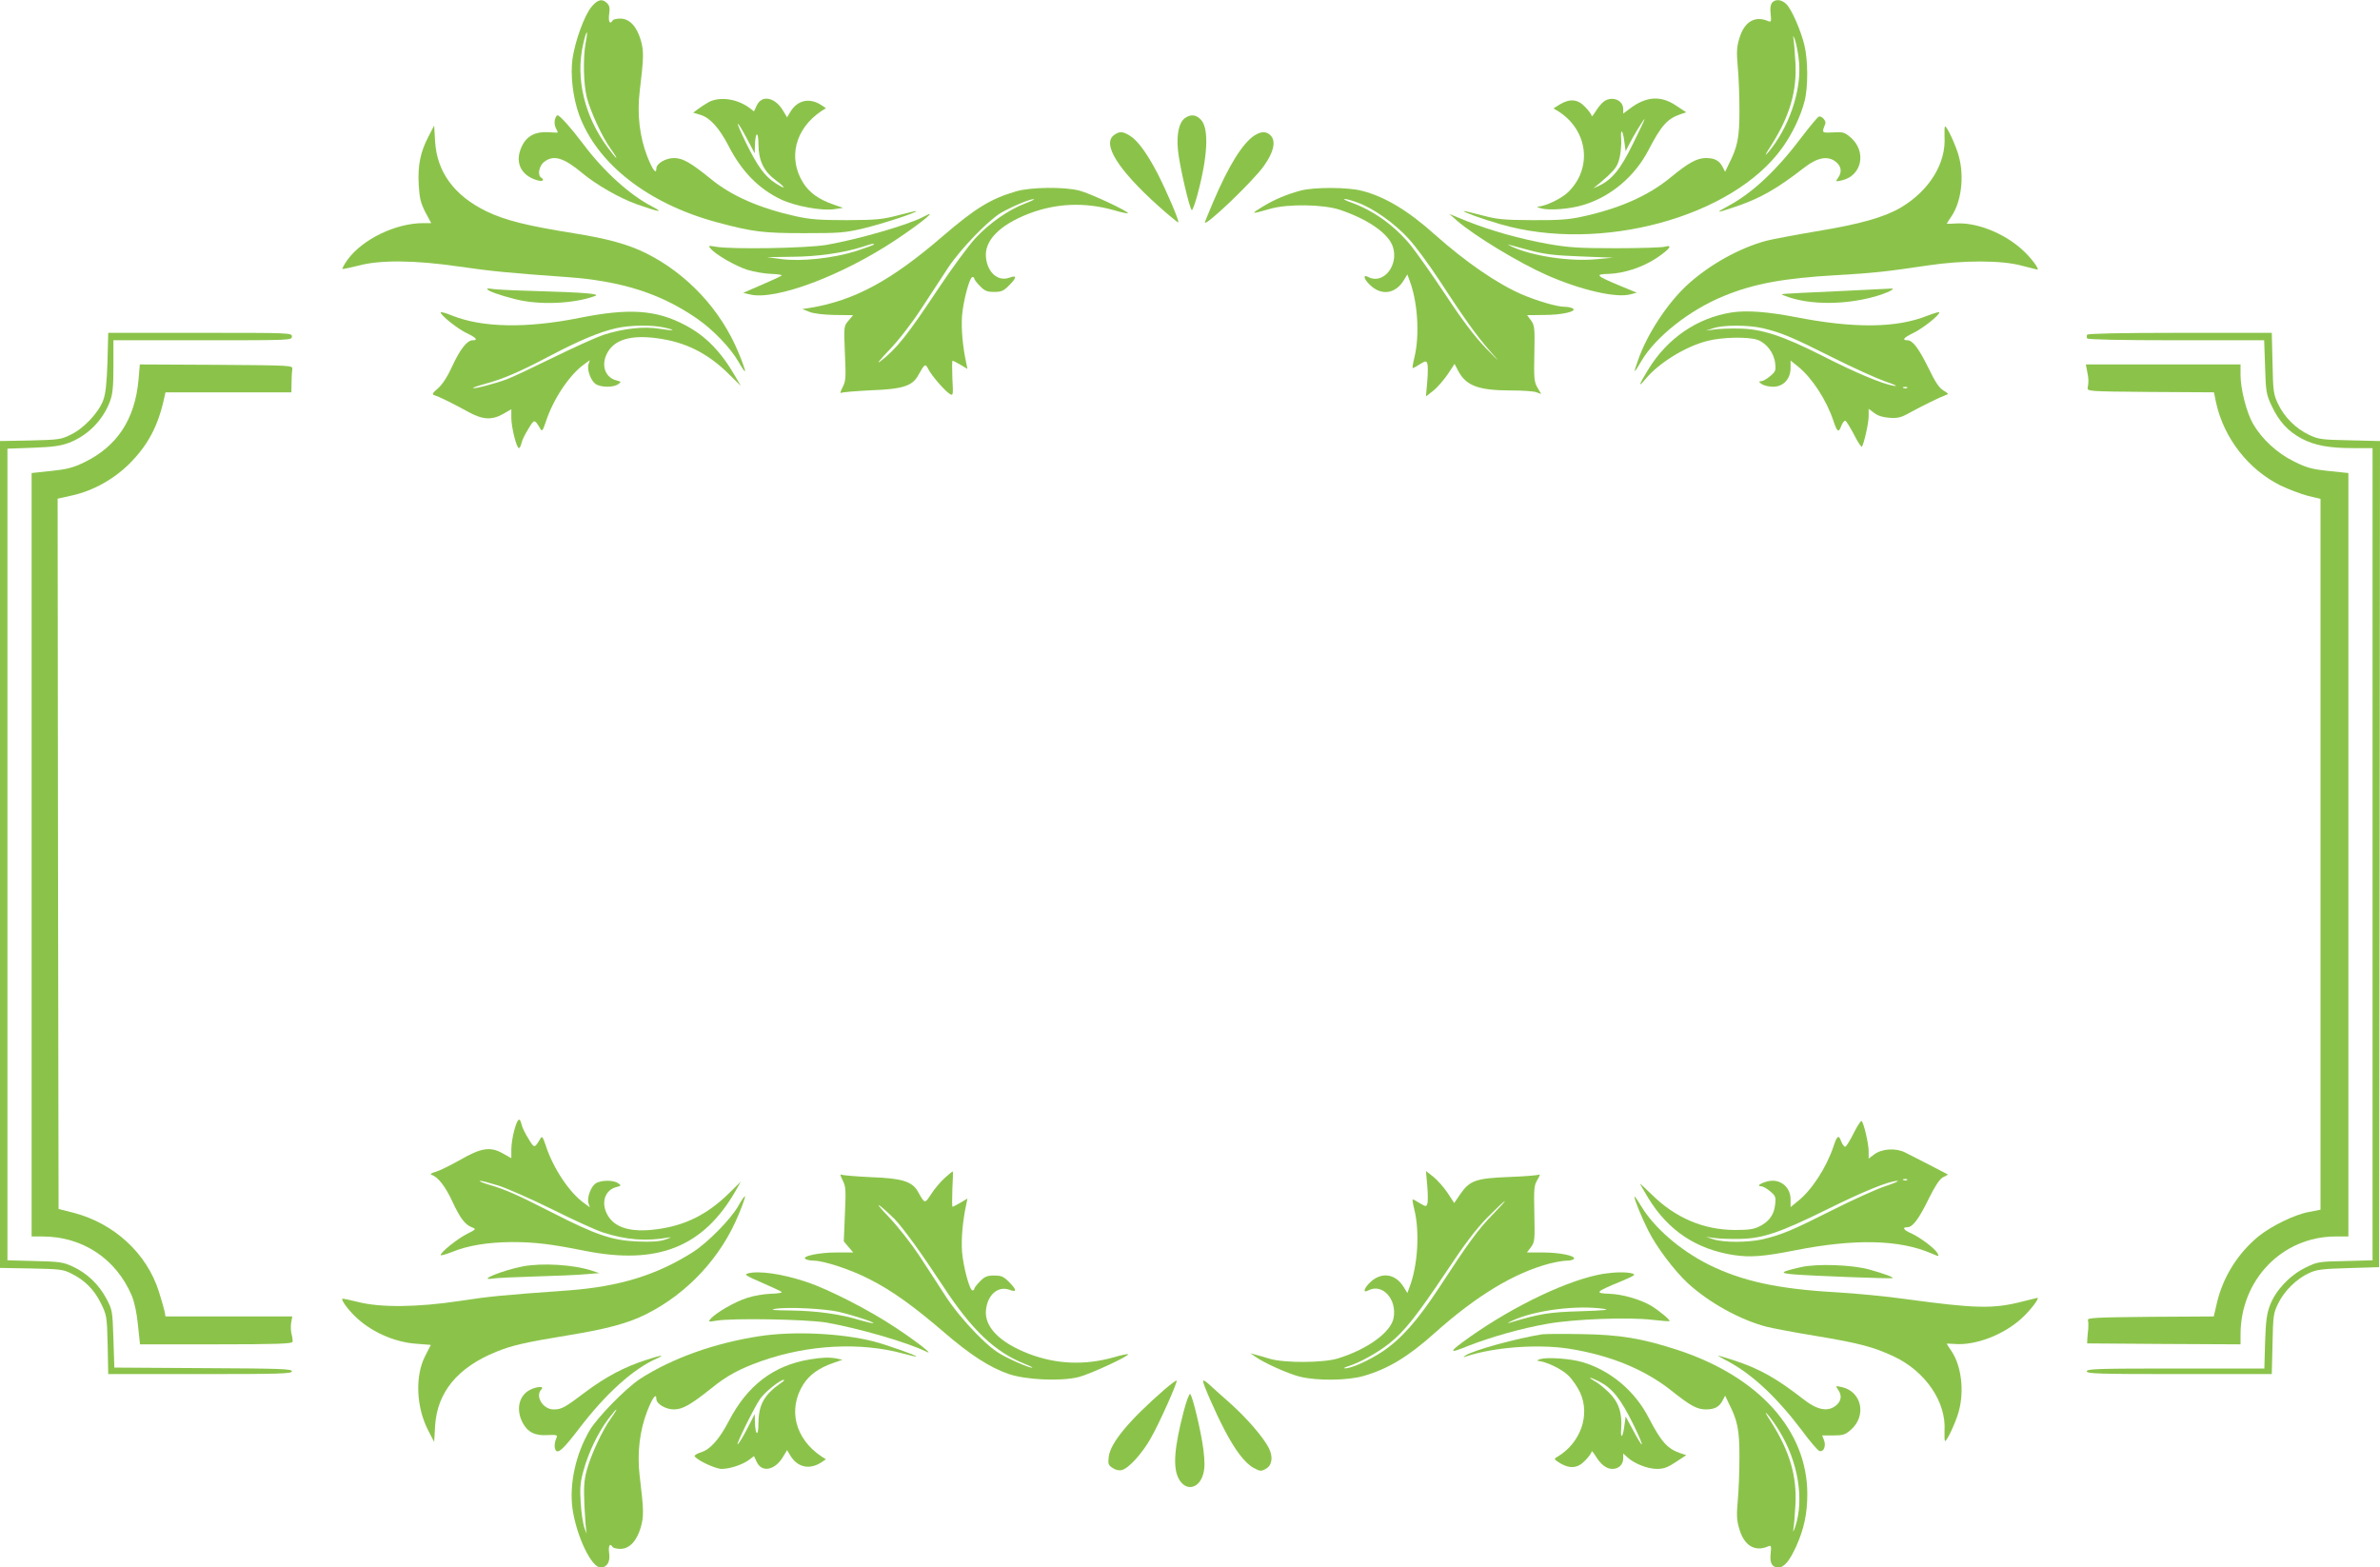 <?xml version="1.0" standalone="no"?>
<!DOCTYPE svg PUBLIC "-//W3C//DTD SVG 20010904//EN"
 "http://www.w3.org/TR/2001/REC-SVG-20010904/DTD/svg10.dtd">
<svg version="1.0" xmlns="http://www.w3.org/2000/svg"
 width="1280pt" height="843pt" viewBox="0 0 1280 843"
 preserveAspectRatio="xMidYMid meet">
<g transform="translate(0,843) scale(0.1,-0.1)"
fill="#8bc34a" stroke="none">
<path d="M3181 8393 c-39 -47 -88 -184 -102 -279 -12 -89 2 -207 35 -300 96
-264 370 -479 740 -579 193 -52 249 -59 471 -59 192 0 219 2 320 26 100 24
290 86 283 93 -2 1 -46 -9 -98 -23 -85 -22 -114 -25 -275 -26 -148 0 -197 4
-275 21 -194 43 -345 109 -455 199 -111 90 -153 114 -201 114 -44 0 -94 -30
-94 -56 0 -35 -21 -7 -49 65 -41 105 -55 228 -41 346 23 191 23 219 6 280 -22
74 -61 115 -110 115 -19 0 -38 -4 -41 -10 -15 -24 -24 -7 -19 33 5 33 2 47
-11 60 -26 26 -51 20 -84 -20z m-31 -193 c-15 -79 -12 -224 6 -294 20 -77 83
-214 129 -277 47 -66 36 -63 -14 4 -127 169 -177 374 -135 558 18 81 29 88 14
9z"/>
<path d="M9530 8415 c-8 -10 -11 -32 -7 -61 4 -39 2 -44 -12 -38 -73 32 -131
-3 -157 -94 -14 -46 -15 -74 -8 -152 5 -52 9 -158 9 -235 0 -146 -10 -195 -58
-289 l-19 -40 -14 27 c-18 34 -43 47 -89 47 -48 0 -94 -25 -190 -104 -121
-100 -281 -170 -485 -213 -65 -14 -127 -18 -260 -17 -154 1 -186 4 -270 26
-52 14 -96 24 -98 23 -5 -5 104 -44 198 -71 536 -156 1249 38 1516 412 53 74
98 168 119 249 20 77 19 222 -1 304 -20 80 -67 188 -96 218 -25 26 -60 30 -78
8z m146 -324 c12 -153 -57 -352 -167 -481 -21 -24 -16 -12 16 37 101 159 140
294 131 448 -3 55 -8 114 -11 130 -3 18 1 12 10 -14 8 -25 18 -79 21 -120z"/>
<path d="M3810 7880 c-19 -11 -45 -28 -58 -38 l-24 -18 40 -12 c51 -16 99 -68
151 -168 70 -136 161 -229 280 -286 77 -37 220 -63 288 -53 l47 7 -54 19 c-77
27 -127 63 -160 115 -84 134 -44 292 98 387 l24 15 -25 17 c-63 41 -128 27
-166 -36 l-18 -30 -21 35 c-43 73 -114 88 -142 29 l-15 -32 -26 20 c-68 49
-160 61 -219 29z m210 -201 l39 -74 1 40 c2 77 19 85 19 9 1 -89 28 -145 94
-194 55 -41 55 -52 -1 -16 -58 37 -96 88 -160 218 -62 127 -57 139 8 17z"/>
<path d="M8623 7882 c-11 -9 -31 -33 -42 -52 -12 -19 -21 -30 -21 -23 0 6 -15
28 -34 47 -40 43 -82 47 -136 15 l-35 -22 25 -15 c160 -101 186 -305 55 -434
-35 -35 -122 -77 -163 -79 -9 -1 -1 -5 18 -10 44 -12 154 -3 223 18 149 44
280 154 354 298 67 129 100 166 169 190 l33 11 -56 37 c-83 55 -161 49 -250
-19 l-33 -25 0 24 c0 50 -63 74 -107 39z m161 -222 c-69 -141 -113 -195 -186
-230 -24 -11 -34 -15 -23 -8 10 7 43 35 72 61 43 41 54 58 64 101 6 29 10 73
8 98 -5 62 9 51 17 -14 l7 -51 20 39 c21 42 77 134 82 134 2 0 -26 -59 -61
-130z"/>
<path d="M2984 7786 c-3 -13 -1 -33 5 -44 6 -12 11 -22 11 -24 0 -2 -23 -1
-52 1 -66 4 -113 -19 -139 -71 -44 -86 -11 -162 82 -188 28 -8 40 2 19 15 -20
13 -11 63 16 84 51 40 105 24 207 -61 73 -61 198 -133 290 -166 122 -43 152
-48 83 -12 -118 61 -259 188 -369 335 -65 86 -126 155 -139 155 -4 0 -10 -11
-14 -24z"/>
<path d="M6373 7795 c-32 -22 -46 -87 -38 -170 7 -81 64 -325 75 -325 4 0 18
37 30 83 56 207 63 356 19 403 -26 28 -55 31 -86 9z"/>
<path d="M9782 7803 c-7 -3 -47 -51 -89 -106 -135 -180 -266 -303 -395 -373
-76 -41 -72 -42 29 -8 138 46 228 97 377 213 70 54 126 65 169 31 30 -24 35
-55 12 -87 -14 -20 -14 -21 21 -13 108 25 134 154 48 230 -34 29 -41 31 -95
28 -63 -3 -62 -4 -42 47 5 16 -20 43 -35 38z"/>
<path d="M2304 7695 c-43 -82 -58 -155 -52 -259 4 -71 10 -96 35 -146 l32 -60
-43 0 c-148 0 -327 -87 -407 -197 -17 -24 -29 -46 -27 -49 3 -2 40 6 84 17
117 32 305 30 539 -4 173 -25 270 -35 582 -57 295 -21 505 -88 701 -223 87
-60 181 -158 224 -233 17 -30 32 -53 35 -50 2 2 -13 47 -35 99 -94 229 -275
424 -497 535 -94 47 -209 79 -386 107 -256 41 -373 70 -474 119 -172 84 -265
211 -275 375 l-5 86 -31 -60z"/>
<path d="M10458 7696 c9 -143 -80 -289 -233 -381 -90 -53 -218 -90 -456 -129
-118 -20 -239 -43 -270 -51 -142 -38 -303 -127 -421 -234 -109 -99 -221 -269
-269 -410 -26 -74 -24 -75 19 -2 77 130 259 274 443 349 160 66 322 96 604
112 196 11 277 20 490 52 193 29 400 29 509 -1 44 -11 81 -21 83 -21 14 0 -35
66 -80 106 -99 91 -249 150 -360 142 -26 -2 -47 -2 -47 -1 0 1 11 19 25 39 53
78 70 212 40 323 -14 54 -63 161 -74 161 -3 0 -4 -24 -3 -54z"/>
<path d="M5992 7704 c-67 -47 21 -187 237 -381 57 -51 106 -91 108 -89 7 6
-64 171 -113 266 -56 107 -106 175 -147 200 -39 24 -56 25 -85 4z"/>
<path d="M6746 7701 c-64 -42 -139 -164 -220 -354 -25 -59 -46 -110 -46 -113
0 -26 258 220 317 303 53 74 66 132 38 163 -23 25 -52 25 -89 1z"/>
<path d="M5465 7401 c-135 -39 -220 -91 -392 -239 -282 -243 -477 -348 -718
-388 l-40 -6 40 -16 c25 -9 76 -15 136 -16 l97 -1 -25 -30 c-25 -29 -25 -30
-19 -175 6 -132 5 -148 -12 -182 -11 -21 -15 -35 -8 -31 6 4 79 10 161 14 168
6 222 23 253 80 36 64 38 66 55 33 18 -36 93 -121 117 -134 16 -9 17 -3 12 85
-2 52 -2 95 1 95 3 0 23 -10 43 -22 l37 -22 -6 30 c-20 91 -28 188 -23 256 7
83 41 208 56 208 6 0 10 -4 10 -9 0 -5 14 -23 31 -40 25 -26 39 -31 76 -31 38
0 50 5 79 34 43 43 44 58 4 43 -61 -23 -118 25 -127 106 -11 91 71 176 228
237 147 57 301 64 458 20 40 -12 75 -19 77 -17 9 8 -205 108 -261 122 -82 21
-262 19 -340 -4z m46 -66 c-91 -36 -190 -105 -267 -188 -36 -40 -125 -160
-196 -267 -169 -254 -225 -325 -313 -393 -23 -18 -4 7 46 59 52 54 121 143
174 224 48 74 113 173 144 220 66 100 216 255 284 295 59 34 156 75 177 74 8
0 -14 -11 -49 -24z"/>
<path d="M6995 7405 c-78 -21 -146 -50 -210 -90 -61 -37 -58 -38 50 -7 95 26
281 23 370 -6 152 -51 262 -127 286 -199 33 -101 -52 -205 -132 -163 -33 18
-23 -15 16 -49 60 -52 132 -39 175 32 l19 31 11 -30 c45 -116 56 -297 27 -416
-8 -32 -12 -58 -9 -58 2 0 20 9 38 21 31 19 35 19 40 4 4 -9 4 -53 0 -97 l-7
-80 40 31 c21 17 56 57 77 88 l37 56 18 -35 c43 -83 109 -108 289 -108 60 0
120 -4 134 -10 l25 -9 -20 34 c-18 31 -20 48 -17 183 3 139 1 152 -18 179
l-21 28 91 1 c96 0 179 19 155 35 -8 5 -28 9 -44 9 -40 0 -144 30 -231 67
-131 57 -301 173 -469 323 -143 128 -268 203 -391 234 -76 20 -259 20 -329 1z
m310 -66 c84 -31 196 -111 270 -192 37 -40 110 -139 163 -220 138 -211 199
-297 271 -380 63 -72 63 -72 -20 13 -57 59 -122 144 -215 285 -73 110 -158
230 -189 268 -87 105 -197 184 -318 228 -29 10 -44 18 -35 19 10 0 42 -9 73
-21z"/>
<path d="M4970 7266 c-80 -44 -349 -122 -525 -153 -108 -18 -509 -25 -594 -10
-41 7 -43 6 -30 -9 27 -33 133 -94 198 -115 36 -11 94 -21 128 -22 33 -1 59
-5 57 -8 -2 -4 -50 -26 -106 -50 l-101 -44 38 -9 c137 -32 492 101 780 292
144 96 236 172 155 128z m-270 -151 c0 -2 -43 -18 -95 -35 -123 -39 -298 -58
-405 -43 l-75 10 137 2 c136 1 276 21 378 54 51 17 60 19 60 12z"/>
<path d="M7835 7244 c91 -80 335 -228 485 -294 182 -80 372 -124 449 -103 l34
9 -90 37 c-131 55 -138 62 -61 64 84 3 184 36 260 87 69 47 87 72 41 59 -15
-4 -134 -8 -263 -8 -201 0 -254 4 -364 23 -154 28 -304 70 -435 122 l-96 39
40 -35z m395 -161 c76 -20 130 -27 270 -32 l175 -7 -88 -8 c-144 -14 -347 17
-457 68 -19 9 -26 14 -15 10 11 -3 63 -17 115 -31z"/>
<path d="M2620 6876 c0 -10 64 -33 151 -55 128 -33 315 -25 429 17 32 12 -54
19 -325 27 -110 3 -212 8 -227 11 -16 3 -28 3 -28 0z"/>
<path d="M9885 6864 c-343 -16 -316 -13 -285 -25 132 -53 346 -50 516 6 50 17
81 36 54 33 -8 0 -136 -7 -285 -14z"/>
<path d="M2370 6750 c0 -16 93 -90 141 -112 50 -24 62 -38 31 -38 -30 0 -68
-49 -110 -140 -25 -55 -52 -97 -76 -118 -31 -27 -34 -33 -19 -38 25 -7 105
-47 181 -89 78 -43 128 -46 190 -10 l42 24 0 -46 c0 -51 28 -163 41 -163 4 0
10 12 14 28 3 15 20 49 37 76 32 53 32 53 64 0 9 -16 13 -11 29 36 39 122 128
255 207 311 l30 22 -7 -22 c-9 -29 12 -88 38 -106 27 -19 97 -20 122 -1 17 12
17 13 -9 20 -61 15 -85 81 -51 146 38 73 126 100 268 81 152 -20 271 -79 385
-191 l66 -65 -29 50 c-78 135 -159 218 -271 277 -156 82 -301 92 -569 38 -286
-57 -522 -52 -684 13 -34 14 -61 21 -61 17z m1200 -81 c73 -16 57 -20 -24 -7
-82 14 -196 1 -301 -33 -38 -13 -160 -68 -270 -122 -110 -54 -222 -107 -250
-117 -62 -23 -176 -53 -181 -47 -2 2 26 12 63 22 97 26 186 64 347 149 161 85
274 132 361 151 75 17 188 18 255 4z"/>
<path d="M9315 6750 c-187 -29 -348 -139 -451 -308 -52 -85 -56 -101 -13 -49
70 84 212 173 330 203 78 21 221 24 272 6 48 -18 88 -70 94 -125 5 -39 2 -46
-27 -70 -17 -15 -39 -27 -48 -27 -15 -1 -14 -3 2 -15 11 -8 39 -15 62 -15 55
0 94 42 94 101 l0 40 41 -33 c75 -61 152 -179 190 -293 19 -58 28 -64 41 -27
7 18 17 31 23 29 5 -2 26 -36 47 -76 20 -40 39 -68 42 -63 12 20 36 128 36
164 l0 39 30 -22 c19 -15 48 -24 82 -26 44 -3 62 1 108 27 71 39 170 87 194
95 18 5 16 8 -12 25 -23 14 -44 45 -78 116 -53 108 -87 154 -115 154 -32 0
-21 14 31 39 50 24 140 95 140 111 0 4 -28 -4 -62 -17 -167 -68 -397 -70 -713
-8 -145 28 -260 37 -340 25z m165 -85 c101 -24 160 -49 373 -156 109 -55 237
-113 285 -130 55 -19 72 -27 47 -24 -61 10 -203 69 -385 162 -212 107 -324
144 -445 146 -49 1 -110 -1 -135 -5 l-45 -6 40 13 c54 18 186 18 265 0z m777
-321 c-3 -3 -12 -4 -19 -1 -8 3 -5 6 6 6 11 1 17 -2 13 -5z"/>
<path d="M578 6483 c-4 -117 -10 -171 -23 -206 -24 -65 -103 -150 -173 -184
-54 -27 -65 -28 -220 -32 l-162 -3 0 -2223 0 -2224 168 -3 c149 -3 172 -5 213
-26 74 -36 125 -87 161 -160 32 -65 33 -69 37 -224 l3 -158 494 0 c431 0 494
2 494 15 0 13 -62 15 -477 17 l-478 3 -5 155 c-5 153 -6 156 -39 218 -41 76
-104 135 -179 170 -52 24 -71 27 -204 30 l-148 4 0 2183 0 2182 138 5 c108 4
149 10 194 27 100 39 180 119 219 221 15 41 19 77 19 190 l0 140 480 0 c473 0
480 0 480 20 0 20 -7 20 -494 20 l-494 0 -4 -157z"/>
<path d="M11225 6630 c-3 -5 -3 -14 0 -20 4 -6 175 -10 479 -10 l473 0 5 -143
c4 -134 6 -147 35 -209 39 -84 88 -137 160 -176 72 -38 148 -52 280 -52 l103
0 0 -2184 0 -2184 -148 -4 c-143 -3 -149 -4 -214 -36 -83 -41 -158 -120 -189
-200 -18 -47 -23 -83 -27 -199 l-4 -143 -477 0 c-418 0 -478 -2 -478 -15 0
-13 62 -15 498 -15 l497 0 4 163 c3 153 5 165 31 218 32 66 99 132 165 162 40
19 71 23 212 27 l165 5 3 2222 2 2221 -162 4 c-152 3 -167 5 -219 29 -72 34
-134 96 -168 168 -24 52 -26 67 -29 219 l-4 162 -493 0 c-319 0 -496 -4 -500
-10z"/>
<path d="M745 6388 c-19 -213 -115 -359 -293 -445 -60 -29 -93 -37 -178 -46
l-104 -11 0 -2053 0 -2053 59 0 c215 0 396 -120 480 -319 14 -34 27 -93 33
-158 l11 -103 408 0 c317 0 408 3 412 13 2 6 0 25 -5 42 -4 16 -5 45 -2 62 l6
33 -341 0 -341 0 -5 28 c-3 15 -17 62 -30 104 -65 208 -243 371 -465 427 l-75
19 -3 1910 -2 1910 76 17 c114 25 225 87 309 170 102 102 156 205 189 358 l6
27 339 0 338 0 1 53 c0 28 2 61 4 72 3 20 -3 20 -408 23 l-412 2 -7 -82z"/>
<path d="M11225 6433 c8 -39 9 -54 3 -88 -3 -20 3 -20 338 -23 l341 -2 12 -58
c42 -189 174 -358 346 -443 44 -21 110 -46 148 -56 l67 -16 0 -1912 0 -1911
-62 -12 c-78 -14 -206 -77 -275 -134 -110 -92 -188 -218 -220 -355 l-17 -73
-341 -2 c-297 -3 -339 -5 -336 -18 3 -8 3 -28 2 -45 -2 -16 -4 -41 -5 -55 l-1
-25 413 -3 412 -2 0 53 c0 295 225 527 512 527 l68 0 0 2053 0 2053 -106 11
c-92 10 -118 17 -188 52 -89 44 -171 119 -219 202 -34 59 -67 186 -67 261 l0
58 -416 0 -416 0 7 -37z"/>
<path d="M2766 2352 c-9 -32 -16 -79 -16 -104 l0 -47 -46 26 c-67 38 -117 30
-231 -36 -50 -28 -108 -57 -129 -63 -23 -6 -33 -13 -24 -16 35 -11 75 -62 112
-142 42 -91 69 -127 107 -141 23 -9 21 -11 -27 -35 -50 -25 -142 -98 -142
-114 0 -4 28 4 62 17 85 35 193 52 320 53 122 0 209 -10 393 -47 392 -78 637
20 811 322 l28 50 -66 -65 c-115 -112 -233 -171 -385 -191 -142 -19 -230 8
-268 81 -34 65 -10 131 51 146 26 7 26 8 9 20 -25 19 -95 18 -122 -1 -26 -18
-47 -77 -38 -106 l7 -22 -30 22 c-79 56 -168 189 -207 311 -16 47 -20 52 -29
36 -32 -53 -32 -53 -64 0 -17 27 -34 61 -37 77 -10 41 -21 33 -39 -31z m-86
-298 c45 -14 174 -71 288 -127 114 -57 237 -113 274 -125 126 -41 235 -49 356
-27 15 2 7 -2 -18 -11 -33 -11 -72 -14 -150 -11 -138 6 -222 34 -459 155 -196
100 -251 124 -346 152 -33 10 -52 19 -43 19 9 1 53 -11 98 -25z"/>
<path d="M9970 2337 c-19 -39 -40 -72 -45 -74 -6 -2 -16 11 -23 29 -13 37 -22
31 -41 -27 -38 -114 -118 -237 -192 -295 l-39 -32 0 42 c0 57 -42 100 -97 100
-39 0 -98 -29 -61 -30 9 0 31 -12 48 -27 29 -24 32 -31 27 -71 -6 -55 -32 -91
-83 -117 -31 -16 -58 -20 -134 -20 -169 1 -319 65 -446 190 -35 34 -64 61 -64
59 0 -2 20 -36 44 -76 107 -176 259 -277 461 -308 88 -13 160 -8 331 26 321
63 558 57 729 -16 45 -19 45 -19 35 0 -14 26 -93 85 -141 107 -42 18 -51 33
-20 33 28 0 62 46 115 155 33 66 56 102 75 113 l28 15 -96 50 c-53 27 -114 58
-135 69 -50 25 -124 21 -167 -11 l-29 -22 0 39 c0 40 -26 153 -38 163 -4 3
-23 -26 -42 -64z m287 -253 c-3 -3 -12 -4 -19 -1 -8 3 -5 6 6 6 11 1 17 -2 13
-5z m-119 -34 c-48 -16 -176 -74 -285 -129 -212 -107 -271 -132 -373 -156 -79
-18 -211 -18 -265 0 l-40 13 45 -6 c25 -4 86 -6 135 -5 125 2 216 33 470 158
198 98 335 154 380 154 11 0 -19 -13 -67 -29z"/>
<path d="M5080 2094 c-22 -20 -55 -59 -72 -86 -35 -53 -34 -53 -70 11 -31 57
-85 74 -253 80 -82 4 -155 10 -161 14 -7 4 -3 -10 8 -31 17 -34 18 -50 12
-182 l-6 -146 25 -30 26 -30 -87 0 c-92 1 -194 -20 -170 -35 7 -5 27 -9 44 -9
56 0 205 -50 303 -101 120 -61 236 -145 398 -284 140 -121 247 -190 349 -225
92 -31 280 -40 375 -16 60 15 275 114 266 123 -3 2 -38 -5 -78 -17 -157 -44
-311 -37 -458 20 -157 61 -239 146 -228 237 9 81 66 129 127 106 40 -15 39 0
-4 43 -29 29 -41 34 -79 34 -37 0 -51 -5 -76 -31 -17 -17 -31 -35 -31 -40 0
-5 -4 -9 -10 -9 -15 0 -49 125 -56 208 -5 68 3 165 23 256 l6 30 -37 -22 c-20
-12 -40 -22 -43 -22 -3 0 -3 43 -1 95 3 52 4 95 2 95 -2 0 -22 -16 -44 -36z
m-268 -221 c49 -52 143 -182 260 -360 155 -237 279 -354 439 -418 35 -14 51
-23 34 -20 -16 3 -68 24 -115 47 -71 34 -101 57 -181 137 -59 60 -121 135
-164 201 -37 58 -102 157 -143 220 -42 63 -114 155 -161 204 -50 52 -69 77
-46 59 22 -17 56 -49 77 -70z"/>
<path d="M7676 2052 c4 -44 4 -88 0 -97 -5 -15 -9 -15 -40 4 -18 12 -36 21
-38 21 -3 0 1 -26 9 -57 29 -120 18 -301 -27 -417 l-11 -30 -19 31 c-43 71
-115 84 -175 32 -39 -34 -49 -67 -16 -49 75 40 155 -47 136 -148 -14 -77 -141
-169 -300 -218 -79 -24 -285 -25 -365 -2 -30 9 -66 20 -80 23 l-25 7 23 -16
c45 -34 179 -94 243 -110 94 -23 256 -21 343 4 129 37 238 102 381 230 227
203 430 325 621 375 32 8 73 15 91 15 17 0 34 4 38 10 10 16 -76 34 -166 34
l-87 0 22 29 c20 27 21 39 18 179 -3 136 -2 152 17 184 12 19 15 32 9 27 -7
-4 -81 -10 -164 -13 -177 -7 -210 -19 -261 -93 l-32 -47 -36 55 c-20 30 -55
69 -76 86 l-40 31 7 -80z m350 -156 c-76 -78 -127 -147 -286 -391 -117 -178
-204 -276 -305 -344 -73 -48 -169 -92 -203 -90 -9 0 1 6 24 13 59 19 152 70
216 121 80 63 148 149 306 385 100 151 159 228 222 293 48 48 89 87 93 87 3 0
-27 -33 -67 -74z"/>
<path d="M3970 1943 c-40 -70 -164 -196 -242 -246 -196 -125 -399 -187 -673
-207 -360 -26 -421 -32 -585 -57 -226 -34 -425 -36 -545 -5 -44 11 -82 19 -84
17 -6 -7 26 -52 65 -91 85 -85 214 -143 335 -151 l76 -6 -30 -59 c-56 -108
-49 -277 17 -403 l31 -60 5 86 c11 181 121 315 329 399 83 34 156 51 395 90
202 33 315 64 411 112 222 111 403 306 497 535 22 52 37 97 35 99 -3 3 -19
-21 -37 -53z"/>
<path d="M8790 1994 c0 -16 40 -114 75 -183 44 -88 140 -215 212 -282 115
-105 279 -196 422 -234 31 -8 151 -31 268 -50 234 -39 312 -60 420 -111 170
-81 281 -245 271 -400 -1 -30 0 -54 3 -54 11 0 60 107 74 161 30 111 13 245
-40 323 -14 20 -25 38 -25 39 0 1 19 1 43 -1 111 -9 263 49 360 138 48 44 98
110 84 110 -2 0 -38 -9 -81 -20 -156 -40 -250 -38 -631 14 -99 14 -265 30
-370 36 -316 18 -507 60 -688 150 -152 77 -291 197 -361 314 -20 33 -36 56
-36 50z"/>
<path d="M2811 1619 c-109 -21 -251 -79 -159 -65 18 3 121 8 228 11 107 3 228
8 269 12 l74 6 -39 13 c-99 33 -270 43 -373 23z"/>
<path d="M9685 1615 c-113 -26 -118 -32 -35 -39 100 -8 524 -24 529 -20 6 5
-46 24 -124 46 -91 26 -285 33 -370 13z"/>
<path d="M4021 1581 c-20 -5 -8 -13 78 -50 55 -24 103 -46 105 -50 3 -4 -23
-8 -58 -9 -34 -1 -91 -10 -127 -22 -65 -20 -171 -81 -198 -114 -13 -15 -11
-16 30 -9 85 15 486 8 594 -10 174 -31 431 -105 536 -156 48 -24 -45 50 -166
130 -136 91 -358 205 -476 244 -130 44 -260 63 -318 46z m489 -206 c80 -19
193 -56 187 -61 -2 -2 -33 5 -68 15 -106 33 -234 51 -373 53 -97 1 -119 3 -86
9 64 11 264 1 340 -16z"/>
<path d="M8621 1579 c-183 -31 -473 -168 -717 -340 -115 -82 -117 -92 -12 -49
128 50 290 96 433 121 144 25 430 36 560 21 50 -6 92 -9 94 -7 5 6 -56 56 -98
82 -59 35 -157 63 -227 65 -80 3 -73 10 60 65 76 32 86 38 65 44 -33 9 -93 8
-158 -2z m4 -188 c37 -5 4 -9 -125 -13 -170 -5 -219 -13 -385 -63 -11 -3 -2 3
20 13 119 55 342 84 490 63z"/>
<path d="M4085 1244 c-242 -37 -471 -119 -643 -230 -77 -51 -229 -206 -271
-277 -75 -128 -110 -288 -92 -421 21 -146 101 -316 151 -316 35 0 53 30 46 77
-5 40 4 57 19 33 3 -5 22 -10 41 -10 49 0 88 41 110 115 17 61 17 89 -6 280
-14 118 0 241 41 346 28 72 49 100 49 65 0 -26 50 -56 94 -56 47 0 89 24 201
113 85 69 152 105 270 147 253 89 534 103 764 40 36 -10 67 -17 69 -15 5 4
-158 62 -227 80 -173 45 -434 57 -616 29z m-800 -443 c-46 -64 -109 -200 -130
-281 -14 -51 -16 -91 -12 -185 3 -66 8 -131 11 -145 3 -14 -1 -5 -10 20 -9 25
-18 88 -21 140 -5 79 -2 110 16 174 26 94 77 201 132 274 50 66 61 69 14 3z"/>
<path d="M8295 1254 c-136 -21 -377 -87 -415 -115 -12 -9 -11 -10 5 -4 150 50
383 67 550 42 223 -35 409 -111 554 -226 103 -82 138 -101 186 -101 46 0 71
13 89 47 l14 27 19 -40 c48 -94 58 -143 58 -289 0 -77 -4 -183 -9 -235 -7 -78
-6 -106 8 -152 26 -91 84 -126 157 -94 14 6 16 1 12 -38 -6 -52 7 -76 41 -76
31 0 60 34 96 113 42 93 60 176 60 282 0 342 -260 631 -698 775 -191 62 -310
82 -517 85 -99 2 -193 1 -210 -1z m1275 -521 c101 -165 134 -367 85 -514 -9
-26 -13 -32 -10 -14 3 17 8 75 11 130 9 154 -30 289 -131 448 -32 49 -37 61
-16 37 16 -19 44 -58 61 -87z"/>
<path d="M3475 1116 c-114 -36 -219 -92 -323 -170 -117 -88 -131 -96 -175 -96
-57 0 -101 72 -65 108 18 18 -26 16 -62 -3 -59 -30 -76 -105 -40 -175 27 -52
67 -73 136 -68 45 2 53 0 48 -12 -13 -29 -14 -55 -5 -70 13 -19 43 9 124 115
142 187 293 324 420 379 49 22 20 18 -58 -8z"/>
<path d="M9298 1106 c129 -70 260 -193 395 -372 41 -56 83 -104 91 -107 23 -9
38 25 26 57 l-10 26 60 0 c52 0 64 4 95 31 85 75 58 205 -49 229 -35 8 -35 7
-21 -13 23 -32 18 -63 -12 -87 -43 -34 -99 -23 -169 31 -150 117 -241 168
-379 213 -44 14 -82 26 -85 26 -3 0 23 -16 58 -34z"/>
<path d="M4356 1119 c-196 -32 -337 -140 -437 -333 -52 -99 -100 -152 -150
-167 -21 -7 -36 -16 -33 -21 14 -22 112 -68 145 -68 44 0 111 22 148 49 l26
20 15 -32 c28 -59 99 -44 142 29 l21 35 18 -30 c38 -63 103 -77 166 -36 l25
17 -24 15 c-142 95 -182 253 -98 387 33 52 83 88 159 115 l52 18 -32 7 c-39 7
-78 6 -143 -5z m-156 -127 c-90 -63 -120 -115 -121 -218 0 -74 -17 -65 -19 11
l-1 40 -39 -76 c-21 -41 -44 -80 -52 -86 -16 -14 89 200 121 245 24 35 108
102 126 101 6 0 -1 -8 -15 -17z"/>
<path d="M8285 1121 c-16 -5 -22 -9 -13 -10 42 -3 128 -44 163 -79 21 -20 49
-61 63 -91 56 -122 2 -273 -124 -347 -18 -10 -16 -13 16 -33 54 -32 96 -28
136 15 19 19 34 41 34 47 0 7 9 -4 21 -23 28 -46 58 -70 91 -70 34 0 58 24 58
57 l0 26 23 -21 c35 -33 108 -62 158 -62 37 0 58 8 102 37 l56 37 -33 11 c-69
24 -102 61 -169 190 -74 144 -205 254 -355 299 -65 19 -186 28 -227 17z m316
-121 c71 -37 115 -92 184 -232 64 -131 58 -144 -8 -19 l-34 63 -7 -51 c-8 -64
-22 -74 -17 -13 6 83 -14 143 -67 194 -26 25 -60 53 -77 61 -16 9 -26 16 -22
17 4 0 26 -9 48 -20z"/>
<path d="M6264 958 c-192 -167 -293 -289 -301 -363 -5 -38 -2 -45 21 -60 16
-11 35 -15 50 -11 36 9 107 87 154 169 46 80 147 306 140 312 -2 3 -31 -19
-64 -47z"/>
<path d="M6470 1003 c0 -17 65 -166 115 -262 58 -111 111 -181 158 -206 34
-18 39 -19 64 -5 35 19 41 65 17 112 -29 58 -119 162 -210 243 -49 43 -101 90
-116 104 -16 14 -28 20 -28 14z"/>
<path d="M6367 843 c-51 -195 -60 -302 -29 -363 36 -72 110 -60 133 22 9 33 9
65 1 133 -12 93 -57 284 -71 298 -4 4 -20 -36 -34 -90z"/>
</g>
</svg>

